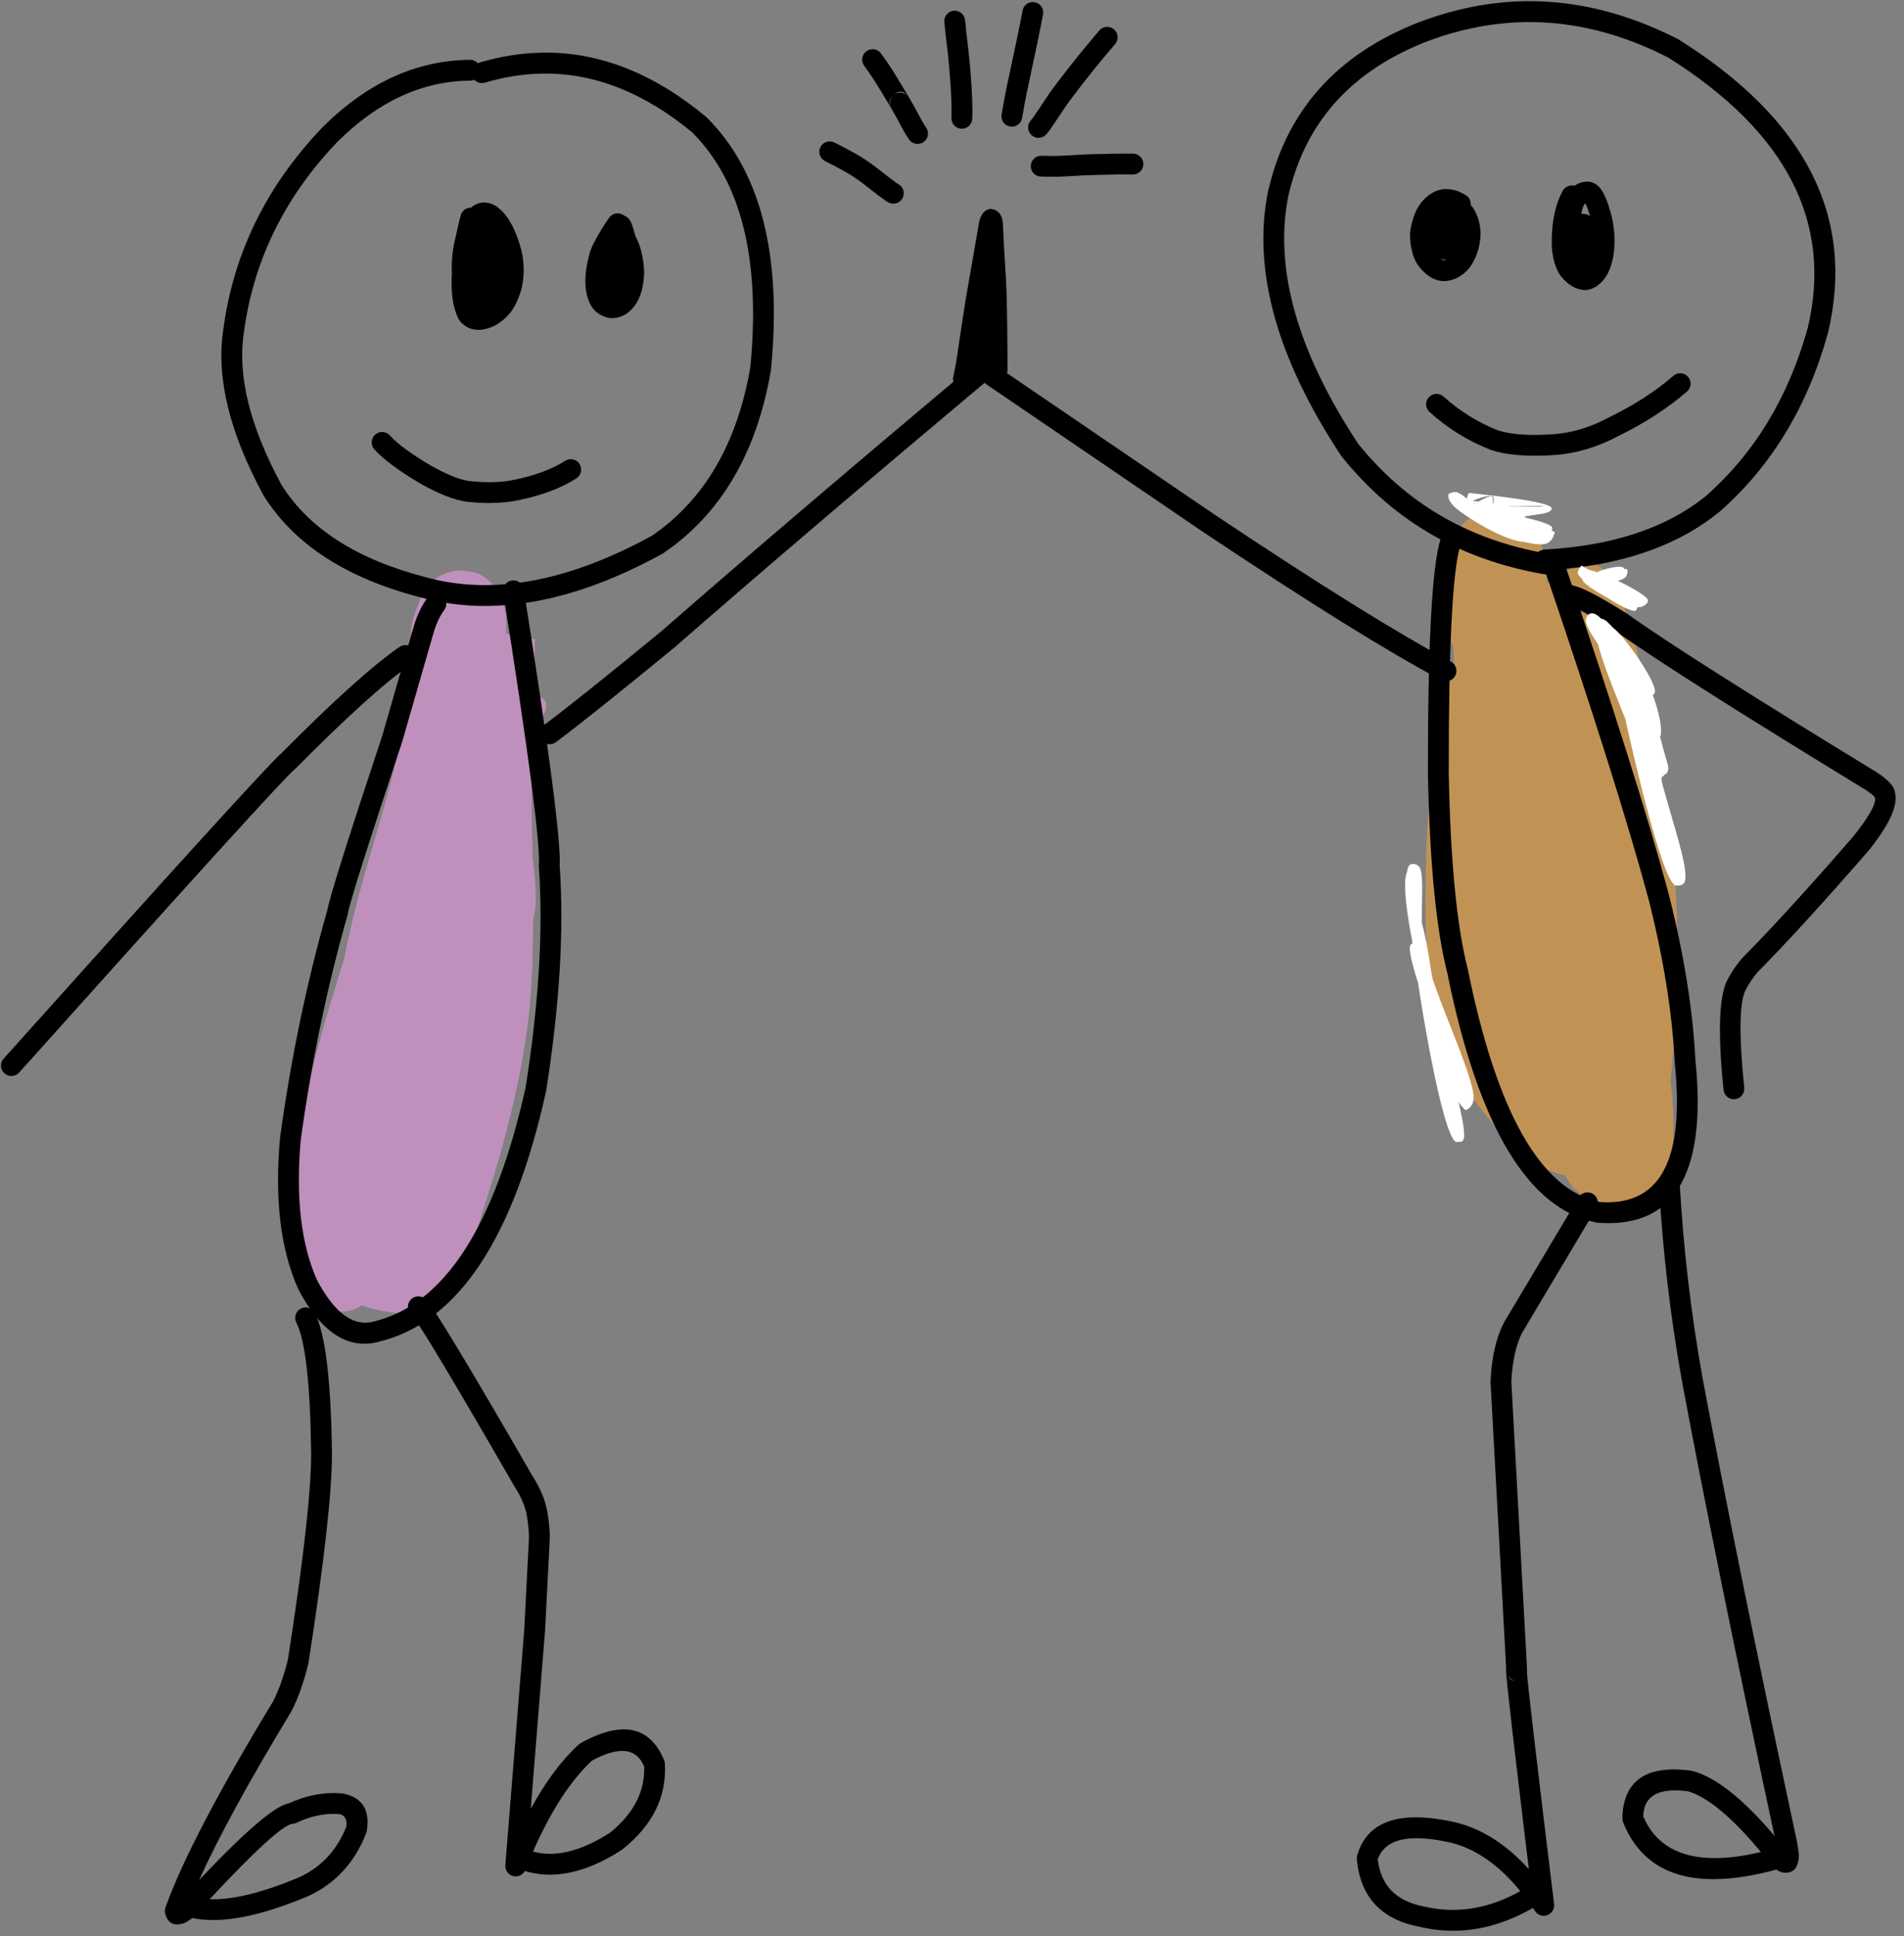<svg xmlns="http://www.w3.org/2000/svg" xmlns:xlink="http://www.w3.org/1999/xlink" width="242" zoomAndPan="magnify" viewBox="0 0 181.5 184.5" height="246" preserveAspectRatio="xMidYMid meet" version="1.2"><rect x="0" y="0" width="181.5" height="184.5" fill="#808080" stroke="none"/><defs><clipPath id="b7bb01b0c7"><path d="M 27.805 54.32 L 52.098 54.32 L 52.098 125.184 L 27.805 125.184 Z M 27.805 54.32 "/></clipPath><clipPath id="24bcb5588e"><path d="M 51.008 60.902 C 50.418 89.195 49.91 89.785 49.148 90.293 C 48.391 90.883 47.121 91.051 46.277 91.051 C 45.602 90.969 44.926 90.715 44.422 90.293 C 43.66 89.785 43.238 89.195 42.648 87.844 C 41.125 83.957 39.27 67.574 39.184 62.676 C 39.098 60.562 39.098 59.551 39.605 58.285 C 40.027 57.016 40.957 55.496 41.887 54.906 C 42.73 54.398 43.996 54.316 44.926 54.484 C 45.602 54.566 46.195 54.906 46.699 55.414 C 47.293 56.004 47.883 56.934 48.137 58.031 C 48.473 59.805 48.137 62.168 47.715 65.293 C 46.785 71.457 43.152 82.859 41.297 92.066 C 39.27 101.863 38.34 118.414 36.227 122.555 C 35.551 123.82 34.793 124.242 34.031 124.664 C 33.441 124.918 32.766 125.004 32.09 125.004 C 31.414 124.918 30.738 124.75 30.148 124.41 C 29.473 123.906 28.711 123.23 28.289 122.047 C 27.359 119.176 28.035 111.66 28.879 106.254 C 29.809 100.258 32.68 91.812 33.949 87.758 C 34.539 85.73 34.793 84.633 35.551 83.199 C 36.227 81.848 37.074 80.496 38.172 79.48 C 39.184 78.555 40.449 77.707 41.887 77.371 C 43.746 76.949 47.039 76.781 48.473 77.793 C 49.656 78.637 49.996 80.328 50.418 82.102 C 51.008 84.633 50.84 89.277 50.586 91.98 C 50.418 93.84 50.078 94.77 49.488 96.711 C 48.391 100.09 46.109 106.086 44.336 109.801 C 42.816 112.672 41.379 115.543 39.773 117.316 C 38.508 118.586 36.48 120.273 35.805 119.852 C 34.453 118.84 40.621 105.242 41.719 97.555 C 42.898 89.531 41.887 77.961 42.477 72.387 C 42.73 69.602 42.141 67.152 43.492 66.137 C 45.012 64.957 51.008 65.547 51.938 66.73 C 52.527 67.574 51.176 68.758 50.922 70.699 C 50.246 75.598 51.43 89.449 50.332 97.473 C 49.488 104.312 47.461 111.066 45.855 115.965 C 44.758 119.344 44.082 122.891 42.395 124.242 C 41.125 125.34 39.098 125.172 37.496 125.086 C 36.059 124.918 34.285 124.582 33.188 123.566 C 32.004 122.469 31.078 120.188 30.906 118.5 C 30.824 117.062 31.246 115.965 31.922 114.191 C 33.102 111.066 37.074 106.34 38.762 102.117 C 40.449 97.809 40.621 91.645 42.223 88.688 C 43.238 86.914 45.688 84.887 45.688 84.973 C 45.688 84.973 43.492 86.746 42.477 88.602 C 40.449 92.234 38.254 101.188 37.324 107.016 C 36.48 112.082 37.578 118.586 36.48 121.539 C 35.891 123.062 35.047 124.074 34.031 124.664 C 33.188 125.086 32.004 125.086 31.078 124.836 C 30.23 124.496 29.219 123.738 28.711 122.977 C 28.203 122.133 28.203 121.539 28.203 120.02 C 28.121 115.207 31.328 98.23 33.188 89.449 C 34.625 82.859 36.566 77.793 37.832 72.051 C 38.93 66.73 38.848 58.789 40.449 56.258 C 41.125 55.16 42.055 54.738 42.898 54.484 C 43.574 54.316 44.168 54.316 44.844 54.484 C 45.688 54.738 46.871 55.496 47.375 56.172 C 47.797 56.68 48.051 57.355 48.137 58.031 C 48.137 58.875 47.461 59.465 47.375 60.988 C 47.207 65.293 51.77 82.27 51.008 86.828 C 50.668 88.602 50.164 89.699 49.148 90.293 C 48.219 90.969 46.363 91.137 45.266 90.801 C 44.336 90.461 43.492 89.531 43.07 88.773 C 42.648 88.18 42.648 87.844 42.562 86.828 C 42.055 83.113 39.352 64.109 42.477 60.902 C 44.25 59.129 51.008 60.902 51.008 60.902 "/></clipPath><filter x="0%" y="0%" width="100%" filterUnits="objectBoundingBox" id="46e51c471f" height="100%"><feColorMatrix values="0 0 0 0 1 0 0 0 0 1 0 0 0 0 1 0 0 0 1 0" type="matrix" in="SourceGraphic"/></filter><clipPath id="3be9b1c854"><path d="M 0.805 0.32 L 25.098 0.32 L 25.098 71.184 L 0.805 71.184 Z M 0.805 0.32 "/></clipPath><clipPath id="82a62ef68e"><path d="M 24.008 6.902 C 23.418 35.195 22.91 35.785 22.148 36.293 C 21.391 36.883 20.121 37.051 19.277 37.051 C 18.602 36.969 17.926 36.715 17.422 36.293 C 16.66 35.785 16.238 35.195 15.648 33.844 C 14.125 29.957 12.27 13.574 12.184 8.676 C 12.098 6.562 12.098 5.551 12.605 4.285 C 13.027 3.016 13.957 1.496 14.887 0.906 C 15.73 0.398 16.996 0.316 17.926 0.484 C 18.602 0.566 19.195 0.906 19.699 1.414 C 20.293 2.004 20.883 2.934 21.137 4.031 C 21.473 5.805 21.137 8.168 20.715 11.293 C 19.785 17.457 16.152 28.859 14.297 38.066 C 12.27 47.863 11.34 64.414 9.227 68.555 C 8.551 69.82 7.793 70.242 7.031 70.664 C 6.441 70.918 5.766 71.004 5.09 71.004 C 4.414 70.918 3.738 70.75 3.148 70.41 C 2.473 69.906 1.711 69.23 1.289 68.047 C 0.359 65.176 1.035 57.66 1.879 52.254 C 2.809 46.258 5.68 37.812 6.949 33.758 C 7.539 31.73 7.793 30.633 8.551 29.199 C 9.227 27.848 10.074 26.496 11.172 25.48 C 12.184 24.555 13.449 23.707 14.887 23.371 C 16.746 22.949 20.039 22.781 21.473 23.793 C 22.656 24.637 22.996 26.328 23.418 28.102 C 24.008 30.633 23.84 35.277 23.586 37.98 C 23.418 39.84 23.078 40.77 22.488 42.711 C 21.391 46.09 19.109 52.086 17.336 55.801 C 15.816 58.672 14.379 61.543 12.773 63.316 C 11.508 64.586 9.48 66.273 8.805 65.852 C 7.453 64.84 13.621 51.242 14.719 43.555 C 15.898 35.531 14.887 23.961 15.477 18.387 C 15.73 15.602 15.141 13.152 16.492 12.137 C 18.012 10.957 24.008 11.547 24.938 12.73 C 25.527 13.574 24.176 14.758 23.922 16.699 C 23.246 21.598 24.43 35.449 23.332 43.473 C 22.488 50.312 20.461 57.066 18.855 61.965 C 17.758 65.344 17.082 68.891 15.395 70.242 C 14.125 71.34 12.098 71.172 10.496 71.086 C 9.059 70.918 7.285 70.582 6.188 69.566 C 5.004 68.469 4.078 66.188 3.906 64.5 C 3.824 63.062 4.246 61.965 4.922 60.191 C 6.102 57.066 10.074 52.34 11.762 48.117 C 13.449 43.809 13.621 37.645 15.223 34.688 C 16.238 32.914 18.688 30.887 18.688 30.973 C 18.688 30.973 16.492 32.746 15.477 34.602 C 13.449 38.234 11.254 47.188 10.324 53.016 C 9.48 58.082 10.578 64.586 9.48 67.539 C 8.891 69.062 8.047 70.074 7.031 70.664 C 6.188 71.086 5.004 71.086 4.078 70.836 C 3.23 70.496 2.219 69.738 1.711 68.977 C 1.203 68.133 1.203 67.539 1.203 66.02 C 1.121 61.207 4.328 44.23 6.188 35.449 C 7.625 28.859 9.566 23.793 10.832 18.051 C 11.93 12.73 11.848 4.789 13.449 2.258 C 14.125 1.16 15.055 0.738 15.898 0.484 C 16.574 0.316 17.168 0.316 17.844 0.484 C 18.688 0.738 19.871 1.496 20.375 2.172 C 20.797 2.68 21.051 3.355 21.137 4.031 C 21.137 4.875 20.461 5.465 20.375 6.988 C 20.207 11.293 24.77 28.27 24.008 32.828 C 23.668 34.602 23.164 35.699 22.148 36.293 C 21.219 36.969 19.363 37.137 18.266 36.801 C 17.336 36.461 16.492 35.531 16.07 34.773 C 15.648 34.18 15.648 33.844 15.562 32.828 C 15.055 29.113 12.352 10.109 15.477 6.902 C 17.25 5.129 24.008 6.902 24.008 6.902 "/></clipPath><clipPath id="fd42c22aa1"><rect x="0" width="26" y="0" height="72"/></clipPath><clipPath id="12bf95ea6d"><path d="M 135.785 48.379 L 159.957 48.379 L 159.957 114.945 L 135.785 114.945 Z M 135.785 48.379 "/></clipPath><clipPath id="f7a287054f"><path d="M 145.258 53.723 C 148.301 63.52 148.383 67.828 147.707 69.855 C 147.371 70.953 146.777 71.797 146.02 72.305 C 145.258 72.809 143.992 73.062 143.148 72.98 C 142.387 72.98 141.797 72.727 141.207 72.305 C 140.531 71.797 139.938 71.121 139.516 69.855 C 138.418 66.559 137.996 53.469 139.008 50.684 C 139.348 49.84 139.77 49.586 140.359 49.164 C 141.121 48.742 142.387 48.402 143.23 48.488 C 143.992 48.488 144.582 48.742 145.176 49.164 C 145.852 49.754 146.695 50.598 146.863 51.613 C 147.031 53.047 145.598 56.848 145.258 56.848 C 145.004 56.766 144.5 52.711 144.836 52.625 C 145.176 52.457 146.777 55.328 147.707 57.188 C 148.891 59.551 149.82 61.746 151.004 65.715 C 153.453 74.246 159.531 99.246 159.531 106.676 C 159.617 109.465 159.363 111.066 158.434 112.504 C 157.676 113.688 156.152 114.613 154.887 114.785 C 153.535 115.039 151.508 114.445 150.328 113.516 C 149.227 112.59 148.891 111.238 148.129 109.043 C 146.188 103.805 143.148 88.941 141.711 81.254 C 140.613 75.852 137.996 69.348 139.516 67.406 C 140.445 66.137 143.992 66.055 144.922 66.812 C 145.852 67.488 145.598 69.77 145.598 71.207 C 145.512 72.727 144.836 73.738 144.582 75.766 C 144.246 79.82 143.656 89.277 144.836 94.008 C 145.68 97.387 147.371 100.258 148.977 102.031 C 150.074 103.297 152.27 104.734 152.605 104.48 C 152.945 104.145 151.508 102.199 151.086 100.258 C 150.41 96.289 151.762 87.758 150.918 81.086 C 149.902 73.824 143.484 63.012 145.176 58.539 C 146.188 55.918 150.242 53.133 152.27 53.891 C 155.73 55.242 158.098 71.797 159.277 79.906 C 160.207 86.746 159.953 94.008 159.617 99.246 C 159.277 102.961 159.023 106.422 158.012 108.703 C 157.336 110.141 156.66 111.406 155.395 112.082 C 154.043 112.758 151.594 112.504 149.902 112.168 C 148.469 111.914 147.285 111.492 145.934 110.562 C 143.906 109.125 141.121 105.918 139.516 103.297 C 137.996 100.766 137.066 98.57 136.477 95.105 C 135.461 89.531 135.883 78.383 136.559 72.641 C 136.984 69.008 137.656 66.055 138.672 63.773 C 139.348 62.254 139.938 60.227 141.121 60.141 C 142.727 59.887 145.934 62.676 147.879 66.055 C 152.016 73.316 158.18 103.973 155.395 106.844 C 154.465 107.859 152.27 107.52 150.918 106.168 C 146.695 102.285 145.004 73.57 142.051 65.379 C 140.699 61.578 138.418 59.973 137.996 57.438 C 137.574 55.414 138.082 53.133 138.672 51.613 C 139.008 50.598 139.516 49.668 140.359 49.164 C 141.289 48.57 143.148 48.402 144.246 48.742 C 145.176 48.992 145.934 49.668 146.527 50.684 C 147.453 52.457 147.539 56.426 147.707 59.465 C 147.961 62.762 148.215 67.828 147.707 69.855 C 147.539 70.699 147.285 71.121 146.777 71.629 C 146.188 72.219 145.09 72.895 144.16 72.98 C 143.23 73.148 141.965 72.809 141.207 72.305 C 140.445 71.797 139.855 70.867 139.516 69.855 C 139.008 68.418 139.684 66.137 139.434 64.195 C 139.094 62 136.645 58.875 137.406 57.188 C 138.332 55.328 145.258 53.723 145.258 53.723 "/></clipPath><clipPath id="adb80f8430"><path d="M 0.785 0.379 L 24.957 0.379 L 24.957 66.945 L 0.785 66.945 Z M 0.785 0.379 "/></clipPath><clipPath id="2420b5d767"><path d="M 10.258 5.723 C 13.301 15.52 13.383 19.828 12.707 21.855 C 12.371 22.953 11.777 23.797 11.02 24.305 C 10.258 24.809 8.992 25.062 8.148 24.98 C 7.387 24.98 6.797 24.727 6.207 24.305 C 5.531 23.797 4.938 23.121 4.516 21.855 C 3.418 18.559 2.996 5.469 4.008 2.684 C 4.348 1.84 4.77 1.586 5.359 1.164 C 6.121 0.742 7.387 0.402 8.23 0.488 C 8.992 0.488 9.582 0.742 10.176 1.164 C 10.852 1.754 11.695 2.598 11.863 3.613 C 12.031 5.047 10.598 8.848 10.258 8.848 C 10.004 8.766 9.5 4.711 9.836 4.625 C 10.176 4.457 11.777 7.328 12.707 9.188 C 13.891 11.551 14.82 13.746 16.004 17.715 C 18.453 26.246 24.531 51.246 24.531 58.676 C 24.617 61.465 24.363 63.066 23.434 64.504 C 22.676 65.688 21.152 66.613 19.887 66.785 C 18.535 67.039 16.508 66.445 15.328 65.516 C 14.227 64.59 13.891 63.238 13.129 61.043 C 11.188 55.805 8.148 40.941 6.711 33.254 C 5.613 27.852 2.996 21.348 4.516 19.406 C 5.445 18.137 8.992 18.055 9.922 18.812 C 10.852 19.488 10.598 21.77 10.598 23.207 C 10.512 24.727 9.836 25.738 9.582 27.766 C 9.246 31.82 8.656 41.277 9.836 46.008 C 10.68 49.387 12.371 52.258 13.977 54.031 C 15.074 55.297 17.27 56.734 17.605 56.48 C 17.945 56.145 16.508 54.199 16.086 52.258 C 15.41 48.289 16.762 39.758 15.918 33.086 C 14.902 25.824 8.484 15.012 10.176 10.539 C 11.188 7.918 15.242 5.133 17.27 5.891 C 20.73 7.242 23.098 23.797 24.277 31.906 C 25.207 38.746 24.953 46.008 24.617 51.246 C 24.277 54.961 24.023 58.422 23.012 60.703 C 22.336 62.141 21.66 63.406 20.395 64.082 C 19.043 64.758 16.594 64.504 14.902 64.168 C 13.469 63.914 12.285 63.492 10.934 62.562 C 8.906 61.125 6.121 57.918 4.516 55.297 C 2.996 52.766 2.066 50.57 1.477 47.105 C 0.461 41.531 0.883 30.383 1.559 24.641 C 1.984 21.008 2.656 18.055 3.672 15.773 C 4.348 14.254 4.938 12.227 6.121 12.141 C 7.727 11.887 10.934 14.676 12.879 18.055 C 17.016 25.316 23.18 55.973 20.395 58.844 C 19.465 59.859 17.27 59.52 15.918 58.168 C 11.695 54.285 10.004 25.57 7.051 17.379 C 5.699 13.578 3.418 11.973 2.996 9.438 C 2.574 7.414 3.082 5.133 3.672 3.613 C 4.008 2.598 4.516 1.668 5.359 1.164 C 6.289 0.57 8.148 0.402 9.246 0.742 C 10.176 0.992 10.934 1.668 11.527 2.684 C 12.453 4.457 12.539 8.426 12.707 11.465 C 12.961 14.762 13.215 19.828 12.707 21.855 C 12.539 22.699 12.285 23.121 11.777 23.629 C 11.188 24.219 10.09 24.895 9.16 24.98 C 8.23 25.148 6.965 24.809 6.207 24.305 C 5.445 23.797 4.855 22.867 4.516 21.855 C 4.008 20.418 4.684 18.137 4.434 16.195 C 4.094 14 1.645 10.875 2.406 9.188 C 3.332 7.328 10.258 5.723 10.258 5.723 "/></clipPath><clipPath id="6d594afbac"><rect x="0" width="25" y="0" height="67"/></clipPath><clipPath id="9b8a7a0f07"><path d="M 15 124 L 36 124 L 36 183.996 L 15 183.996 Z M 15 124 "/></clipPath><clipPath id="6c6c908e7a"><path d="M 129 113 L 153 113 L 153 183.996 L 129 183.996 Z M 129 113 "/></clipPath><clipPath id="c518b5e82a"><path d="M 120 0.004 L 175 0.004 L 175 55 L 120 55 Z M 120 0.004 "/></clipPath><clipPath id="964b9621d5"><path d="M 95 0.004 L 100 0.004 L 100 13 L 95 13 Z M 95 0.004 "/></clipPath><clipPath id="dac14c402f"><path d="M 151.148 58.434 L 160.715 58.434 L 160.715 84.402 L 151.148 84.402 Z M 151.148 58.434 "/></clipPath><clipPath id="7319322b43"><path d="M 155.227 63.941 C 152.016 59.129 152.523 58.961 152.777 59.043 C 153.621 59.383 155.984 65.547 155.648 66.559 C 155.562 66.898 155.141 67.152 154.973 67.066 C 154.379 66.812 154.379 63.098 153.703 61.746 C 153.113 60.734 151.34 59.465 151.426 59.383 C 151.508 59.215 153.535 60.395 154.465 61.324 C 155.648 62.422 157.844 65.211 157.758 65.969 C 157.676 66.223 157.336 66.477 157 66.477 C 156.07 66.309 151.93 60.48 152.184 59.805 C 152.27 59.551 152.777 59.465 153.113 59.637 C 154.551 60.48 157.758 72.219 159.023 76.695 C 159.871 79.652 161.051 83.281 160.547 84.129 C 160.375 84.379 159.953 84.465 159.617 84.297 C 158.098 83.367 154.297 66.055 153.875 63.266 C 153.789 62.508 153.703 62.086 153.875 61.914 C 154.043 61.746 154.465 61.832 154.633 62 C 155.141 62.59 154.719 65.125 155.309 66.73 C 155.902 68.586 158.348 71.035 158.688 72.387 C 158.773 73.062 158.688 73.992 158.52 73.992 C 158.18 74.078 154.551 64.195 155.055 63.352 C 155.141 63.098 155.562 63.012 155.73 63.184 C 156.238 63.52 155.73 66.391 156.07 68.164 C 156.492 70.277 158.773 74.246 158.434 75.09 C 158.348 75.344 158.012 75.512 157.758 75.344 C 156.914 74.922 154.465 65.039 155.055 64.195 C 155.227 63.941 155.562 63.941 155.816 64.109 C 156.492 64.535 157.59 70.867 157.59 70.867 C 157.59 70.867 154.633 62.844 155.055 62.086 C 155.227 61.832 155.73 61.914 155.73 61.914 C 155.73 61.914 155.141 61.832 155.055 62 C 154.887 62.508 157.168 65.125 157.676 66.559 C 158.098 67.828 158.52 69.434 158.266 70.191 C 158.18 70.613 157.758 71.121 157.422 71.035 C 156.746 70.867 154.887 66.055 155.055 64.957 C 155.141 64.449 155.562 63.941 155.73 64.027 C 156.324 64.109 157.168 68.164 157.676 69.938 C 158.012 71.375 158.52 72.98 158.434 73.992 C 158.348 74.582 158.012 75.344 157.758 75.344 C 157.168 75.344 155.816 70.445 155.395 68.25 C 155.055 66.477 154.633 63.605 155.055 63.098 C 155.141 62.93 155.477 62.93 155.73 63.098 C 156.574 63.605 158.098 69.602 158.602 71.543 C 158.855 72.473 159.195 73.234 158.941 73.57 C 158.855 73.824 158.52 73.906 158.18 73.824 C 157.336 73.484 155.562 69.516 154.801 67.574 C 154.211 65.969 153.789 64.027 153.789 62.93 C 153.789 62.422 153.703 61.914 153.957 61.832 C 154.125 61.746 154.379 61.746 154.633 62 C 155.984 63.352 158.773 76.273 159.699 79.82 C 160.125 81.426 160.715 82.438 160.547 83.199 C 160.461 83.789 159.953 84.465 159.699 84.379 C 159.109 84.297 158.941 79.82 158.098 76.863 C 156.828 72.473 152.27 62.844 152.184 60.48 C 152.184 59.887 152.27 59.383 152.523 59.297 C 152.859 59.129 153.453 59.551 153.957 59.973 C 155.055 60.902 157.926 65.039 157.758 65.969 C 157.676 66.223 157.336 66.477 157 66.477 C 155.902 66.309 151.086 60.227 151.172 59.129 C 151.172 58.707 151.508 58.367 151.848 58.453 C 152.438 58.453 153.789 60.227 154.465 61.41 C 155.141 62.59 155.816 64.703 155.73 65.715 C 155.648 66.309 155.227 67.066 154.973 67.066 C 154.211 66.984 151.676 60.227 152.016 59.383 C 152.102 59.043 152.438 58.961 152.691 58.961 C 153.281 59.043 154.297 60.48 154.887 61.324 C 155.395 62.086 156.238 63.266 156.07 63.688 C 155.984 63.859 155.227 63.941 155.227 63.941 "/></clipPath><clipPath id="965d4a44f6"><path d="M 0.148 0.434 L 9.715 0.434 L 9.715 26.402 L 0.148 26.402 Z M 0.148 0.434 "/></clipPath><clipPath id="d0e7e39a39"><path d="M 4.227 5.941 C 1.016 1.129 1.523 0.961 1.777 1.043 C 2.621 1.383 4.984 7.547 4.648 8.559 C 4.562 8.898 4.141 9.152 3.973 9.066 C 3.379 8.812 3.379 5.098 2.703 3.746 C 2.113 2.734 0.34 1.465 0.426 1.383 C 0.508 1.215 2.535 2.395 3.465 3.324 C 4.648 4.422 6.844 7.211 6.758 7.969 C 6.676 8.223 6.336 8.477 6 8.477 C 5.07 8.309 0.93 2.48 1.184 1.805 C 1.27 1.551 1.777 1.465 2.113 1.637 C 3.551 2.48 6.758 14.219 8.023 18.695 C 8.871 21.652 10.051 25.281 9.547 26.129 C 9.375 26.379 8.953 26.465 8.617 26.297 C 7.098 25.367 3.297 8.055 2.875 5.266 C 2.789 4.508 2.703 4.086 2.875 3.914 C 3.043 3.746 3.465 3.832 3.633 4 C 4.141 4.59 3.719 7.125 4.309 8.73 C 4.902 10.586 7.348 13.035 7.688 14.387 C 7.773 15.062 7.688 15.992 7.52 15.992 C 7.18 16.078 3.551 6.195 4.055 5.352 C 4.141 5.098 4.562 5.012 4.73 5.184 C 5.238 5.52 4.73 8.391 5.07 10.164 C 5.492 12.277 7.773 16.246 7.434 17.09 C 7.348 17.344 7.012 17.512 6.758 17.344 C 5.914 16.922 3.465 7.039 4.055 6.195 C 4.227 5.941 4.562 5.941 4.816 6.109 C 5.492 6.535 6.59 12.867 6.59 12.867 C 6.59 12.867 3.633 4.844 4.055 4.086 C 4.227 3.832 4.73 3.914 4.73 3.914 C 4.73 3.914 4.141 3.832 4.055 4 C 3.887 4.508 6.168 7.125 6.676 8.559 C 7.098 9.828 7.52 11.434 7.266 12.191 C 7.18 12.613 6.758 13.121 6.422 13.035 C 5.746 12.867 3.887 8.055 4.055 6.957 C 4.141 6.449 4.562 5.941 4.73 6.027 C 5.324 6.109 6.168 10.164 6.676 11.938 C 7.012 13.375 7.52 14.98 7.434 15.992 C 7.348 16.582 7.012 17.344 6.758 17.344 C 6.168 17.344 4.816 12.445 4.395 10.25 C 4.055 8.477 3.633 5.605 4.055 5.098 C 4.141 4.93 4.477 4.93 4.73 5.098 C 5.574 5.605 7.098 11.602 7.602 13.543 C 7.855 14.473 8.195 15.234 7.941 15.57 C 7.855 15.824 7.52 15.906 7.18 15.824 C 6.336 15.484 4.562 11.516 3.801 9.574 C 3.211 7.969 2.789 6.027 2.789 4.93 C 2.789 4.422 2.703 3.914 2.957 3.832 C 3.125 3.746 3.379 3.746 3.633 4 C 4.984 5.352 7.773 18.273 8.699 21.82 C 9.125 23.426 9.715 24.438 9.547 25.199 C 9.461 25.789 8.953 26.465 8.699 26.379 C 8.109 26.297 7.941 21.82 7.098 18.863 C 5.828 14.473 1.27 4.844 1.184 2.48 C 1.184 1.887 1.27 1.383 1.523 1.297 C 1.859 1.129 2.453 1.551 2.957 1.973 C 4.055 2.902 6.926 7.039 6.758 7.969 C 6.676 8.223 6.336 8.477 6 8.477 C 4.902 8.309 0.086 2.227 0.172 1.129 C 0.172 0.707 0.508 0.367 0.848 0.453 C 1.438 0.453 2.789 2.227 3.465 3.41 C 4.141 4.59 4.816 6.703 4.73 7.715 C 4.648 8.309 4.227 9.066 3.973 9.066 C 3.211 8.984 0.676 2.227 1.016 1.383 C 1.102 1.043 1.438 0.961 1.691 0.961 C 2.281 1.043 3.297 2.48 3.887 3.324 C 4.395 4.086 5.238 5.266 5.07 5.688 C 4.984 5.859 4.227 5.941 4.227 5.941 "/></clipPath><clipPath id="dd7fa50a6b"><rect x="0" width="10" y="0" height="27"/></clipPath><clipPath id="1bf714f7d3"><path d="M 150.359 53.887 L 157.102 53.887 L 157.102 58.25 L 150.359 58.25 Z M 150.359 53.887 "/></clipPath><clipPath id="55853c1475"><path d="M 150.75 53.891 C 156.828 57.27 156.324 57.523 155.902 57.523 C 154.887 57.523 150.918 54.988 150.918 54.988 C 150.918 54.906 155.73 56.512 156.07 57.27 C 156.238 57.609 156.07 58.031 155.902 58.199 C 155.309 58.367 152.27 56.512 151.762 55.75 C 151.594 55.414 151.508 55.16 151.676 54.906 C 152.016 54.398 154.297 53.809 154.719 54.062 C 154.973 54.23 154.973 54.988 154.887 54.988 C 154.801 55.074 154.211 54.652 154.297 54.484 C 154.297 54.398 154.973 54.145 155.055 54.23 C 155.227 54.316 155.141 54.738 154.973 54.988 C 154.551 55.414 152.438 55.836 152.184 55.582 C 152.016 55.496 152.102 54.988 152.27 54.906 C 152.691 54.738 155.141 56.258 155.562 56.934 C 155.902 57.355 155.648 58.113 155.73 58.113 C 155.816 58.199 156.152 57.355 156.152 57.355 C 156.152 57.355 156.07 58.031 155.902 58.199 C 155.562 58.285 154.633 57.691 153.957 57.355 C 153.027 56.848 151.086 55.836 150.832 55.242 C 150.75 54.906 150.832 54.398 151.086 54.316 C 151.676 53.977 157 56.512 157.082 57.188 C 157.168 57.438 156.746 57.777 156.324 57.863 C 155.309 57.945 150.664 55.496 150.41 54.652 C 150.328 54.398 150.75 53.891 150.75 53.891 "/></clipPath><clipPath id="f5f75395ec"><path d="M 0.359 0.887 L 7.102 0.887 L 7.102 5.25 L 0.359 5.25 Z M 0.359 0.887 "/></clipPath><clipPath id="cece47a46e"><path d="M 0.75 0.891 C 6.828 4.27 6.324 4.523 5.902 4.523 C 4.887 4.523 0.918 1.988 0.918 1.988 C 0.918 1.906 5.73 3.512 6.07 4.27 C 6.238 4.609 6.07 5.031 5.902 5.199 C 5.309 5.367 2.27 3.512 1.762 2.75 C 1.594 2.414 1.508 2.16 1.676 1.906 C 2.016 1.398 4.297 0.809 4.719 1.062 C 4.973 1.23 4.973 1.988 4.887 1.988 C 4.801 2.074 4.211 1.652 4.297 1.484 C 4.297 1.398 4.973 1.145 5.055 1.23 C 5.227 1.316 5.141 1.738 4.973 1.988 C 4.551 2.414 2.438 2.836 2.184 2.582 C 2.016 2.496 2.102 1.988 2.27 1.906 C 2.691 1.738 5.141 3.258 5.562 3.934 C 5.902 4.355 5.648 5.113 5.73 5.113 C 5.816 5.199 6.152 4.355 6.152 4.355 C 6.152 4.355 6.07 5.031 5.902 5.199 C 5.562 5.285 4.633 4.691 3.957 4.355 C 3.027 3.848 1.086 2.836 0.832 2.242 C 0.75 1.906 0.832 1.398 1.086 1.316 C 1.676 0.977 7 3.512 7.082 4.188 C 7.168 4.438 6.746 4.777 6.324 4.863 C 5.309 4.945 0.664 2.496 0.41 1.652 C 0.328 1.398 0.75 0.891 0.75 0.891 "/></clipPath><clipPath id="ceacd300a1"><rect x="0" width="8" y="0" height="6"/></clipPath><clipPath id="8bff479edc"><path d="M 137.988 46.875 L 148.23 46.875 L 148.23 51.883 L 137.988 51.883 Z M 137.988 46.875 "/></clipPath><clipPath id="fc08a8b48f"><path d="M 140.023 46.969 C 148.047 47.812 148.047 48.316 147.879 48.57 C 147.625 48.992 146.527 48.992 145.68 49.164 C 144.668 49.246 143.062 49.418 142.219 49.164 C 141.543 48.91 140.613 48.234 140.613 48.148 C 140.699 47.98 147.371 50.008 147.285 50.344 C 147.285 50.516 143.824 50.684 142.809 50.262 C 142.219 50.008 141.543 49.246 141.711 49.078 C 141.883 48.742 148.215 50.344 148.215 50.766 C 148.215 51.105 146.188 51.781 145.004 51.613 C 143.148 51.359 139.684 49.246 138.672 48.316 C 138.25 47.895 137.996 47.473 138.082 47.219 C 138.082 47.051 138.758 46.883 138.758 46.883 C 138.758 46.883 137.996 47.137 137.996 47.219 C 138.082 47.645 145.176 48.066 145.344 48.742 C 145.512 48.992 145.09 49.418 144.754 49.5 C 143.906 49.84 139.938 49.246 139.855 48.742 C 139.77 48.402 141.883 47.137 142.219 47.305 C 142.387 47.391 142.305 48.066 142.305 48.066 C 142.387 48.066 142.473 47.391 142.305 47.305 C 141.965 47.051 139.938 47.812 139.938 47.98 C 139.938 48.316 145.004 48.234 145.344 48.824 C 145.512 48.992 145.43 49.332 145.176 49.5 C 144.5 49.84 138.082 47.727 137.996 47.219 C 137.996 47.051 138.418 46.883 138.758 46.883 C 139.684 46.969 142.133 49.922 143.906 50.516 C 145.258 51.02 147.879 50.262 148.129 50.766 C 148.215 51.02 147.879 51.613 147.453 51.781 C 146.695 52.117 144.246 51.441 143.148 50.938 C 142.133 50.43 140.699 49.078 140.781 48.824 C 141.035 48.316 147.707 49.586 147.961 50.262 C 148.047 50.516 147.539 51.02 147.117 51.105 C 146.02 51.359 140.445 48.91 140.531 48.488 C 140.613 47.98 147.117 48.402 147.117 48.234 C 147.117 48.148 140.445 48.402 139.938 47.812 C 139.684 47.559 140.023 46.969 140.023 46.969 "/></clipPath><clipPath id="09d577aa6e"><path d="M 0.988 0.875 L 11.23 0.875 L 11.23 5.883 L 0.988 5.883 Z M 0.988 0.875 "/></clipPath><clipPath id="e6459acfca"><path d="M 3.023 0.969 C 11.047 1.812 11.047 2.316 10.879 2.57 C 10.625 2.992 9.527 2.992 8.68 3.164 C 7.668 3.246 6.062 3.418 5.219 3.164 C 4.543 2.91 3.613 2.234 3.613 2.148 C 3.699 1.98 10.371 4.008 10.285 4.344 C 10.285 4.516 6.824 4.684 5.809 4.262 C 5.219 4.008 4.543 3.246 4.711 3.078 C 4.883 2.742 11.215 4.344 11.215 4.766 C 11.215 5.105 9.188 5.781 8.004 5.613 C 6.148 5.359 2.684 3.246 1.672 2.316 C 1.25 1.895 0.996 1.473 1.082 1.219 C 1.082 1.051 1.758 0.883 1.758 0.883 C 1.758 0.883 0.996 1.137 0.996 1.219 C 1.082 1.645 8.176 2.066 8.344 2.742 C 8.512 2.992 8.09 3.418 7.754 3.5 C 6.906 3.84 2.938 3.246 2.855 2.742 C 2.77 2.402 4.883 1.137 5.219 1.305 C 5.387 1.391 5.305 2.066 5.305 2.066 C 5.387 2.066 5.473 1.391 5.305 1.305 C 4.965 1.051 2.938 1.812 2.938 1.98 C 2.938 2.316 8.004 2.234 8.344 2.824 C 8.512 2.992 8.43 3.332 8.176 3.5 C 7.5 3.84 1.082 1.727 0.996 1.219 C 0.996 1.051 1.418 0.883 1.758 0.883 C 2.684 0.969 5.133 3.922 6.906 4.516 C 8.258 5.02 10.879 4.262 11.129 4.766 C 11.215 5.02 10.879 5.613 10.453 5.781 C 9.695 6.117 7.246 5.441 6.148 4.938 C 5.133 4.43 3.699 3.078 3.781 2.824 C 4.035 2.316 10.707 3.586 10.961 4.262 C 11.047 4.516 10.539 5.02 10.117 5.105 C 9.02 5.359 3.445 2.91 3.531 2.488 C 3.613 1.98 10.117 2.402 10.117 2.234 C 10.117 2.148 3.445 2.402 2.938 1.812 C 2.684 1.559 3.023 0.969 3.023 0.969 "/></clipPath><clipPath id="3902c74bed"><rect x="0" width="12" y="0" height="6"/></clipPath><clipPath id="67f3a5f27a"><path d="M 134.785 86.875 L 136.852 86.875 L 136.852 95.766 L 134.785 95.766 Z M 134.785 86.875 "/></clipPath><clipPath id="6fb9a2786d"><path d="M 135.969 95.613 C 134.449 86.828 134.785 86.746 135.039 86.914 C 135.715 87.336 136.391 92.32 136.645 93.926 C 136.73 94.684 136.984 95.527 136.73 95.699 C 136.559 95.867 135.969 95.613 135.969 95.613 "/></clipPath><clipPath id="3f522986ae"><path d="M 0.785 0.875 L 2.852 0.875 L 2.852 9.766 L 0.785 9.766 Z M 0.785 0.875 "/></clipPath><clipPath id="a01e1c6d3e"><path d="M 1.969 9.613 C 0.449 0.828 0.785 0.746 1.039 0.914 C 1.715 1.336 2.391 6.32 2.645 7.926 C 2.73 8.684 2.984 9.527 2.73 9.699 C 2.559 9.867 1.969 9.613 1.969 9.613 "/></clipPath><clipPath id="71772cc9a6"><rect x="0" width="3" y="0" height="10"/></clipPath><clipPath id="9c7adc5ca0"><path d="M 133.938 82.281 L 140.48 82.281 L 140.48 108.871 L 133.938 108.871 Z M 133.938 82.281 "/></clipPath><clipPath id="b6c15dd7ac"><path d="M 135.293 89.785 C 140.277 105.664 139.855 105.746 139.516 105.578 C 138.164 104.734 135.211 92.996 134.449 88.773 C 134.027 86.406 133.688 83.703 134.195 82.945 C 134.363 82.605 134.957 82.355 135.211 82.523 C 135.969 83.027 135.211 87.844 135.715 90.969 C 136.309 95.105 138.586 102.117 139.094 105.242 C 139.434 106.762 139.77 108.367 139.434 108.703 C 139.348 108.871 138.672 108.789 138.672 108.703 C 138.672 108.703 139.434 108.535 139.434 108.535 C 139.434 108.535 139.008 108.957 138.758 108.789 C 137.488 108.027 135.379 95.699 134.785 90.801 C 134.281 87.504 133.688 83.113 134.363 82.438 C 134.535 82.27 134.957 82.27 135.211 82.523 C 135.883 83.281 135.211 87.59 135.801 90.629 C 136.645 94.77 140.867 103.129 140.445 104.902 C 140.359 105.41 139.855 105.832 139.684 105.746 C 139.348 105.664 139.18 104.648 138.84 103.551 C 137.91 101.02 133.859 91.137 134.449 90.039 C 134.617 89.785 135.293 89.785 135.293 89.785 "/></clipPath><clipPath id="22f95cee92"><path d="M 0.938 0.281 L 7.48 0.281 L 7.48 26.871 L 0.938 26.871 Z M 0.938 0.281 "/></clipPath><clipPath id="69767d074c"><path d="M 2.293 7.785 C 7.277 23.664 6.855 23.746 6.516 23.578 C 5.164 22.734 2.211 10.996 1.449 6.773 C 1.027 4.406 0.688 1.703 1.195 0.945 C 1.363 0.605 1.957 0.355 2.211 0.523 C 2.969 1.027 2.211 5.844 2.715 8.969 C 3.309 13.105 5.586 20.117 6.094 23.242 C 6.434 24.762 6.77 26.367 6.434 26.703 C 6.348 26.871 5.672 26.789 5.672 26.703 C 5.672 26.703 6.434 26.535 6.434 26.535 C 6.434 26.535 6.008 26.957 5.758 26.789 C 4.488 26.027 2.379 13.699 1.785 8.801 C 1.281 5.504 0.688 1.113 1.363 0.438 C 1.535 0.27 1.957 0.27 2.211 0.523 C 2.883 1.281 2.211 5.59 2.801 8.629 C 3.645 12.77 7.867 21.129 7.445 22.902 C 7.359 23.41 6.855 23.832 6.684 23.746 C 6.348 23.664 6.18 22.648 5.84 21.551 C 4.91 19.02 0.859 9.137 1.449 8.039 C 1.617 7.785 2.293 7.785 2.293 7.785 "/></clipPath><clipPath id="102c8f22ae"><rect x="0" width="8" y="0" height="27"/></clipPath></defs><g id="cdc2f24f37"><g clip-rule="nonzero" clip-path="url(#b7bb01b0c7)"><g clip-rule="nonzero" clip-path="url(#24bcb5588e)"><g mask="url(#bee424575b)" transform="matrix(1,0,0,1,27,54)"><g clip-path="url(#fd42c22aa1)"><g clip-rule="nonzero" clip-path="url(#3be9b1c854)"><g clip-rule="nonzero" clip-path="url(#82a62ef68e)"><rect x="0" width="26" height="72" y="0" style="fill:#ffa0f9;fill-opacity:1;stroke:none;"/></g></g></g><mask id="bee424575b"><g filter="url(#46e51c471f)"><rect x="0" width="181.5" y="0" height="184.5" style="fill:#000000;fill-opacity:0.5;stroke:none;"/></g></mask></g></g></g><g clip-rule="nonzero" clip-path="url(#12bf95ea6d)"><g clip-rule="nonzero" clip-path="url(#f7a287054f)"><g mask="url(#5d4996d73c)" transform="matrix(1,0,0,1,135,48)"><g clip-path="url(#6d594afbac)"><g clip-rule="nonzero" clip-path="url(#adb80f8430)"><g clip-rule="nonzero" clip-path="url(#2420b5d767)"><rect x="0" width="25" height="67" y="0" style="fill:#ffa629;fill-opacity:1;stroke:none;"/></g></g></g><mask id="5d4996d73c"><g filter="url(#46e51c471f)"><rect x="0" width="181.5" y="0" height="184.5" style="fill:#000000;fill-opacity:0.5;stroke:none;"/></g></mask></g></g></g><path style=" stroke:none;fill-rule:nonzero;fill:#000000;fill-opacity:1;" d="M 51.836 7.012 C 56.719 6.973 61.445 8.848 66.016 12.641 L 66.008 12.641 C 70.688 17.324 72.523 24.797 71.52 35.051 L 71.516 35.051 C 70.246 42.332 67.105 47.676 62.098 51.082 L 62.09 51.082 C 56.457 54.156 51.234 55.715 46.418 55.754 C 44.391 55.77 42.438 55.516 40.555 54.996 L 40.539 54.988 C 34.035 53.305 29.469 50.379 26.844 46.223 C 23.852 40.688 22.645 35.891 23.227 31.836 L 23.23 31.82 C 24.117 24.93 27.082 18.84 32.125 13.555 C 36.004 9.68 40.234 7.723 44.82 7.684 C 44.957 7.684 45.086 7.652 45.203 7.605 L 45.215 7.605 C 45.402 7.805 45.668 7.922 45.949 7.918 C 46.039 7.918 46.133 7.906 46.223 7.879 C 48.117 7.312 49.988 7.023 51.836 7.012 Z M 51.859 5.016 C 49.82 5.031 47.754 5.352 45.656 5.977 C 45.617 5.988 45.578 6 45.539 6.02 C 45.359 5.82 45.094 5.695 44.805 5.699 C 39.68 5.746 34.984 7.895 30.723 12.148 L 30.707 12.168 C 25.355 17.77 22.207 24.238 21.262 31.566 C 20.621 36.055 21.898 41.254 25.098 47.164 L 25.129 47.219 C 28.027 51.855 32.996 55.086 40.039 56.91 C 42.102 57.48 44.234 57.758 46.438 57.742 C 51.605 57.699 57.172 56.043 63.133 52.773 L 63.215 52.723 C 68.703 48.992 72.125 43.191 73.484 35.316 L 73.492 35.246 C 74.566 24.32 72.516 16.297 67.348 11.172 L 67.281 11.113 C 62.332 7.004 57.191 4.973 51.859 5.016 Z M 51.859 5.016 "/><path style=" stroke:none;fill-rule:nonzero;fill:#000000;fill-opacity:1;" d="M 48.938 55.305 C 48.887 55.305 48.836 55.309 48.789 55.316 C 48.246 55.402 47.879 55.91 47.965 56.449 C 50.383 71.727 51.52 80.41 51.371 82.496 L 51.371 82.637 C 51.789 88.617 51.367 95.621 50.102 103.648 L 50.098 103.648 C 47.156 116.844 42.359 124.266 35.695 125.91 L 35.668 125.918 C 35.387 125.996 35.113 126.039 34.84 126.039 C 33.211 126.051 31.684 124.715 30.25 122.031 L 30.246 122.031 C 28.695 118.586 28.172 114.098 28.676 108.566 C 29.703 101.141 31.184 94.023 33.125 87.219 L 33.152 87.086 C 33.289 86.152 35.02 80.68 38.34 70.672 L 38.352 70.633 L 41.266 60.52 L 41.27 60.508 C 41.535 59.539 41.891 58.75 42.344 58.137 C 42.672 57.695 42.578 57.074 42.141 56.75 C 41.957 56.617 41.75 56.551 41.539 56.555 C 41.238 56.555 40.945 56.695 40.75 56.957 C 40.148 57.766 39.684 58.777 39.355 59.984 L 36.445 70.086 C 33.094 80.18 31.34 85.754 31.191 86.805 L 31.18 86.805 C 29.23 93.66 27.742 100.824 26.711 108.297 L 26.703 108.34 C 26.16 114.238 26.738 119.074 28.438 122.848 L 28.465 122.902 C 30.289 126.348 32.391 128.059 34.77 128.039 C 35.227 128.035 35.695 127.969 36.176 127.836 L 36.172 127.836 C 43.641 125.992 48.934 118.055 52.047 104.016 L 52.059 103.957 C 53.34 95.844 53.773 88.734 53.363 82.637 L 53.352 82.637 C 53.512 80.398 52.367 71.566 49.922 56.141 C 49.844 55.648 49.418 55.301 48.938 55.305 Z M 48.938 55.305 "/><g clip-rule="nonzero" clip-path="url(#9b8a7a0f07)"><path style=" stroke:none;fill-rule:nonzero;fill:#000000;fill-opacity:1;" d="M 31.758 172.84 C 31.969 172.84 32.18 172.848 32.387 172.863 L 32.375 172.863 C 32.902 172.996 33.113 173.406 33.012 174.102 L 33 174.102 C 32.086 176.355 30.574 177.957 28.469 178.906 C 25.191 180.27 22.508 180.961 20.414 180.977 C 20.27 180.98 20.133 180.977 19.996 180.973 L 19.984 180.973 C 24.293 176.348 26.918 173.953 27.859 173.785 L 27.848 173.785 C 27.996 173.785 28.141 173.75 28.27 173.688 C 29.422 173.133 30.586 172.852 31.758 172.84 Z M 29.121 124.586 C 28.973 124.59 28.82 124.625 28.676 124.695 C 28.191 124.949 27.996 125.547 28.25 126.035 C 29.109 127.711 29.582 131.895 29.66 138.578 C 29.652 142.203 28.914 148.723 27.445 158.141 L 27.441 158.141 C 27.062 159.699 26.59 161.031 26.023 162.141 L 26.02 162.141 C 20.781 170.777 17.367 177.316 15.773 181.754 C 15.707 181.941 15.695 182.148 15.746 182.34 C 15.93 183.035 16.312 183.383 16.891 183.379 C 17.035 183.375 17.188 183.355 17.355 183.312 C 17.449 183.285 17.539 183.254 17.633 183.211 C 17.844 183.117 18.074 182.969 18.316 182.762 L 18.328 182.762 C 18.965 182.898 19.652 182.961 20.398 182.957 C 22.789 182.938 25.742 182.195 29.258 180.727 L 29.285 180.719 C 31.93 179.527 33.805 177.512 34.906 174.672 L 34.961 174.477 C 35.293 172.473 34.547 171.281 32.719 170.906 L 32.598 170.887 C 32.309 170.863 32.023 170.855 31.734 170.855 C 30.324 170.867 28.938 171.191 27.57 171.824 L 27.559 171.824 C 27.555 171.824 27.551 171.824 27.547 171.828 C 26.246 172.039 23.391 174.477 18.984 179.141 C 20.824 175.059 23.746 169.715 27.754 163.109 L 27.758 163.105 L 27.758 163.102 L 27.789 163.043 C 28.438 161.777 28.969 160.27 29.391 158.527 L 29.406 158.445 C 30.891 148.918 31.637 142.293 31.645 138.57 L 31.645 138.555 C 31.562 131.559 31.02 127.082 30.016 125.125 C 29.836 124.781 29.484 124.586 29.121 124.586 Z M 29.121 124.586 "/></g><path style=" stroke:none;fill-rule:nonzero;fill:#000000;fill-opacity:1;" d="M 59.289 166.84 C 60.164 166.832 60.812 167.211 61.234 167.977 L 61.234 167.98 C 61.301 168.098 61.359 168.223 61.418 168.355 L 61.406 168.355 C 61.48 170.746 60.379 172.852 58.098 174.672 L 58.086 174.672 C 56.047 175.973 54.176 176.629 52.473 176.645 C 51.902 176.648 51.352 176.578 50.816 176.441 L 50.805 176.441 C 52.512 172.559 54.383 169.668 56.422 167.777 L 56.406 167.777 C 57.547 167.16 58.508 166.848 59.289 166.84 Z M 39.871 123.523 C 39.594 123.527 39.32 123.645 39.125 123.871 C 38.77 124.285 38.816 124.91 39.23 125.27 L 39.227 125.27 C 39.898 126.008 43.188 131.492 49.09 141.723 L 49.121 141.77 C 49.691 142.648 50.062 143.535 50.227 144.438 C 50.367 145.324 50.434 146.043 50.422 146.59 L 49.973 155.305 L 48.172 177.723 C 48.133 178.211 48.457 178.656 48.934 178.77 C 49.012 178.785 49.09 178.793 49.168 178.793 C 49.523 178.793 49.852 178.598 50.027 178.285 L 50.039 178.285 C 50.832 178.523 51.652 178.641 52.496 178.633 C 54.598 178.617 56.852 177.832 59.254 176.281 L 59.336 176.223 C 62.215 173.926 63.562 171.203 63.379 168.047 C 63.371 167.941 63.348 167.836 63.309 167.734 C 63.207 167.48 63.094 167.242 62.973 167.02 C 62.145 165.52 60.961 164.773 59.422 164.785 C 58.273 164.797 56.922 165.227 55.375 166.082 L 55.188 166.215 C 53.543 167.711 52.012 169.758 50.594 172.359 L 51.953 155.445 L 51.957 155.418 L 52.406 146.664 L 52.406 146.633 C 52.422 145.961 52.348 145.117 52.184 144.102 L 52.18 144.078 C 51.969 142.934 51.512 141.816 50.812 140.73 L 50.809 140.73 C 44.766 130.254 41.371 124.633 40.637 123.871 C 40.598 123.832 40.562 123.797 40.527 123.766 C 40.336 123.602 40.102 123.523 39.871 123.523 Z M 39.871 123.523 "/><path style=" stroke:none;fill-rule:nonzero;fill:#000000;fill-opacity:1;" d="M 38.645 61.465 C 38.453 61.465 38.258 61.523 38.09 61.641 C 35.52 63.414 31.758 66.801 26.809 71.793 L 26.801 71.793 C 25.516 72.938 16.699 82.633 0.348 100.875 C -0.02 101.285 0.016 101.914 0.422 102.277 C 0.613 102.449 0.855 102.535 1.094 102.531 C 1.363 102.531 1.629 102.418 1.824 102.203 C 18.441 83.66 27.203 74.02 28.109 73.285 L 28.219 73.191 C 33.082 68.285 36.746 64.977 39.219 63.273 C 39.668 62.961 39.781 62.344 39.469 61.895 C 39.277 61.613 38.961 61.461 38.645 61.465 Z M 38.645 61.465 "/><path style=" stroke:none;fill-rule:nonzero;fill:#000000;fill-opacity:1;" d="M 94.156 33.926 C 93.934 33.926 93.711 34.004 93.527 34.156 C 81.105 44.578 70.945 53.242 63.043 60.152 C 57.82 64.441 54.074 67.434 51.809 69.129 C 51.367 69.457 51.277 70.078 51.609 70.52 C 51.805 70.781 52.105 70.918 52.41 70.914 C 52.613 70.914 52.82 70.852 52.996 70.719 C 55.289 69.004 59.066 65.984 64.328 61.664 L 64.352 61.645 C 72.242 54.746 82.395 46.09 94.805 35.676 C 95.223 35.324 95.277 34.699 94.926 34.277 C 94.727 34.043 94.441 33.922 94.156 33.926 Z M 94.156 33.926 "/><path style=" stroke:none;fill-rule:nonzero;fill:#000000;fill-opacity:1;" d="M 46.137 19.293 L 46.043 19.297 C 45.82 19.32 45.664 19.352 45.574 19.391 C 45.312 19.484 45.086 19.617 44.895 19.789 C 44.727 19.789 44.582 19.82 44.461 19.879 C 44.266 19.969 44.117 20.113 44.008 20.305 C 43.984 20.281 43.895 20.574 43.746 21.184 L 43.285 23.238 C 43.156 23.867 43.086 24.523 43.066 25.207 C 43.055 25.422 43.062 25.711 43.086 26.07 L 43.074 26.074 L 43.051 26.645 L 43.051 27.191 C 43.059 27.539 43.078 27.871 43.109 28.188 C 43.152 28.559 43.188 28.809 43.219 28.93 C 43.332 29.414 43.449 29.805 43.578 30.105 C 43.637 30.273 43.746 30.469 43.91 30.684 L 44.07 30.844 C 44.086 30.863 44.145 30.906 44.246 30.973 L 44.234 30.973 L 44.371 31.07 C 44.711 31.32 45.168 31.438 45.746 31.43 C 46.855 31.34 47.824 30.793 48.648 29.789 C 49.027 29.32 49.355 28.656 49.633 27.797 C 49.75 27.402 49.832 27 49.875 26.586 L 49.918 25.953 C 49.93 25.527 49.906 25.09 49.848 24.641 L 49.719 23.895 C 49.457 22.93 49.148 22.109 48.797 21.441 C 48.445 20.777 48.051 20.258 47.613 19.891 C 47.18 19.508 46.688 19.309 46.137 19.293 "/><path style=" stroke:none;fill-rule:nonzero;fill:#000000;fill-opacity:1;" d="M 59.281 26.359 C 59.285 26.359 59.289 26.359 59.293 26.359 L 59.281 26.359 M 58.867 20.328 L 58.789 20.332 C 58.52 20.355 58.289 20.477 58.105 20.691 C 57.613 21.371 57.117 22.188 56.613 23.137 C 56.48 23.395 56.379 23.633 56.301 23.844 C 56.258 23.918 56.168 24.25 56.031 24.84 C 55.902 25.395 55.828 25.93 55.809 26.441 C 55.762 27.543 55.941 28.438 56.344 29.125 C 56.477 29.344 56.633 29.531 56.809 29.695 L 57.094 29.914 C 57.57 30.188 57.988 30.324 58.344 30.32 L 58.715 30.285 C 58.957 30.246 59.188 30.176 59.402 30.074 C 59.828 29.867 60.203 29.539 60.527 29.09 C 61.008 28.438 61.293 27.547 61.383 26.406 C 61.434 25.73 61.367 25.004 61.191 24.23 L 61.113 23.898 C 61.059 23.684 61 23.484 60.934 23.301 C 60.766 22.863 60.652 22.621 60.594 22.57 L 60.371 21.797 L 60.211 21.316 C 60.102 21.02 59.945 20.809 59.75 20.676 L 59.254 20.402 C 59.129 20.352 59 20.328 58.867 20.328 "/><path style=" stroke:none;fill-rule:nonzero;fill:#000000;fill-opacity:1;" d="M 36.414 41.164 C 36.184 41.164 35.949 41.246 35.762 41.414 C 35.352 41.781 35.32 42.41 35.684 42.816 C 36.539 43.77 38.012 44.863 40.102 46.094 L 40.121 46.105 C 41.883 47.094 43.336 47.656 44.473 47.805 L 44.492 47.809 C 45.289 47.895 46.047 47.938 46.766 47.93 C 47.793 47.922 48.742 47.82 49.613 47.621 L 49.609 47.621 C 51.742 47.172 53.52 46.492 54.941 45.582 C 55.402 45.289 55.539 44.676 55.242 44.211 C 55.055 43.914 54.73 43.75 54.398 43.754 C 54.219 43.758 54.035 43.805 53.875 43.91 C 52.652 44.691 51.098 45.277 49.203 45.68 L 49.184 45.684 C 48.449 45.852 47.637 45.941 46.75 45.945 C 46.117 45.953 45.441 45.914 44.73 45.836 L 44.727 45.836 C 43.848 45.723 42.641 45.238 41.113 44.387 L 41.109 44.387 C 39.195 43.258 37.879 42.293 37.164 41.492 C 36.965 41.273 36.691 41.16 36.414 41.164 Z M 36.414 41.164 "/><path style=" stroke:none;fill-rule:nonzero;fill:#000000;fill-opacity:1;" d="M 94.59 34.816 C 94.277 34.82 93.969 34.973 93.777 35.25 C 93.469 35.703 93.586 36.32 94.039 36.629 L 114.633 50.656 L 114.641 50.66 C 124.77 57.422 132.348 62.137 137.383 64.801 C 137.531 64.879 137.695 64.918 137.852 64.914 C 138.207 64.914 138.547 64.723 138.723 64.387 C 138.98 63.902 138.793 63.305 138.312 63.047 C 133.34 60.414 125.82 55.738 115.75 49.016 L 95.156 34.988 C 94.984 34.871 94.785 34.816 94.59 34.816 Z M 94.59 34.816 "/><path style=" stroke:none;fill-rule:nonzero;fill:#000000;fill-opacity:1;" d="M 138.262 50.656 C 137.844 50.66 137.457 50.93 137.324 51.352 C 136.504 53.945 136.105 61.395 136.117 73.699 L 136.117 73.719 C 136.285 82.258 136.906 88.629 137.992 92.828 L 137.988 92.832 C 140.934 107.328 145.664 115.219 152.184 116.496 L 152.301 116.512 C 152.691 116.543 153.066 116.555 153.434 116.551 C 158.504 116.512 161.277 113.332 161.762 107.012 C 161.895 105.281 161.848 103.305 161.621 101.09 C 161.375 96.215 160.52 90.887 159.051 85.109 L 159.047 85.094 C 157.035 77.656 153.711 67.125 149.078 53.496 C 148.938 53.082 148.547 52.82 148.129 52.824 C 148.027 52.824 147.922 52.844 147.82 52.879 C 147.301 53.055 147.023 53.617 147.199 54.137 C 151.82 67.723 155.129 78.215 157.133 85.613 C 158.566 91.258 159.402 96.449 159.641 101.188 L 159.645 101.242 C 159.863 103.363 159.91 105.234 159.785 106.859 C 159.395 111.965 157.23 114.531 153.293 114.562 C 153.047 114.566 152.793 114.559 152.531 114.539 L 152.516 114.539 C 146.879 113.395 142.684 106.012 139.926 92.387 L 139.914 92.336 C 138.871 88.285 138.266 82.074 138.102 73.699 C 138.09 61.598 138.461 54.348 139.215 51.945 C 139.379 51.422 139.09 50.867 138.566 50.703 C 138.465 50.668 138.363 50.656 138.262 50.656 Z M 138.262 50.656 "/><g clip-rule="nonzero" clip-path="url(#6c6c908e7a)"><path style=" stroke:none;fill-rule:nonzero;fill:#000000;fill-opacity:1;" d="M 143.727 159.672 C 143.887 159.938 144.156 160.113 144.461 160.148 L 144.449 160.148 C 144.113 160.152 143.867 159.992 143.715 159.672 Z M 134.977 175.16 C 135.93 175.152 137.059 175.301 138.363 175.598 C 140.703 176.188 142.895 177.723 144.93 180.207 L 144.914 180.207 C 142.809 181.379 140.695 181.969 138.582 181.988 C 137.645 181.996 136.703 181.887 135.766 181.668 L 135.723 181.66 C 133.09 181.16 131.629 179.668 131.34 177.184 L 131.328 177.184 C 131.789 175.852 133.008 175.176 134.977 175.16 Z M 151.324 113.617 C 150.988 113.621 150.66 113.793 150.477 114.102 L 143.367 126.016 L 143.336 126.078 C 142.605 127.52 142.191 129.359 142.086 131.602 L 142.086 131.703 L 143.582 159.086 L 143.566 159.086 C 143.566 159.121 143.566 159.16 143.566 159.195 L 143.566 159.199 C 143.57 159.906 144.293 166.207 145.738 178.109 C 143.617 175.77 141.312 174.289 138.824 173.668 L 138.809 173.664 C 137.328 173.324 136.02 173.16 134.879 173.168 C 131.914 173.191 130.082 174.391 129.379 176.766 C 129.344 176.883 129.332 177.008 129.34 177.133 C 129.652 180.75 131.656 182.91 135.355 183.609 L 135.352 183.609 C 136.441 183.863 137.531 183.984 138.617 183.977 C 141.133 183.957 143.633 183.234 146.113 181.809 L 146.129 181.809 C 146.195 181.91 146.266 182.008 146.336 182.109 C 146.523 182.395 146.84 182.555 147.168 182.551 C 147.281 182.551 147.395 182.531 147.504 182.488 C 147.934 182.328 148.199 181.895 148.145 181.438 C 146.523 168.152 145.66 160.801 145.559 159.383 L 145.547 159.383 C 145.566 159.297 145.574 159.203 145.57 159.109 L 144.066 131.594 L 144.074 131.594 C 144.172 129.715 144.504 128.195 145.074 127.031 L 152.18 115.117 C 152.461 114.648 152.309 114.039 151.836 113.758 C 151.676 113.66 151.496 113.617 151.324 113.617 Z M 151.324 113.617 "/></g><path style=" stroke:none;fill-rule:nonzero;fill:#000000;fill-opacity:1;" d="M 159.625 170.602 C 160.02 170.598 160.457 170.629 160.93 170.691 L 160.918 170.691 C 162.793 171.242 165.109 173.172 167.863 176.477 L 167.848 176.477 C 166.266 176.852 164.836 177.043 163.566 177.051 C 160.109 177.082 157.805 175.766 156.656 173.113 L 156.641 173.113 C 156.648 172.953 156.66 172.801 156.68 172.656 C 156.867 171.301 157.848 170.613 159.625 170.602 Z M 159.125 111.883 C 159.109 111.883 159.09 111.883 159.074 111.883 C 158.527 111.914 158.109 112.383 158.141 112.93 C 158.504 119.297 159.242 125.566 160.359 131.734 L 160.359 131.742 C 162.531 143.352 165.461 157.746 169.152 174.93 C 166.184 171.426 163.59 169.371 161.371 168.758 L 161.242 168.73 C 160.605 168.645 160.016 168.602 159.473 168.605 C 156.645 168.629 155.059 169.891 154.715 172.387 C 154.676 172.664 154.656 172.957 154.652 173.266 C 154.652 173.395 154.676 173.52 154.723 173.641 C 156.184 177.285 159.098 179.094 163.461 179.059 C 165.188 179.043 167.141 178.742 169.324 178.152 L 169.336 178.152 C 169.383 178.18 169.426 178.207 169.469 178.234 C 169.695 178.367 169.926 178.438 170.152 178.445 C 170.184 178.445 170.211 178.449 170.238 178.445 C 170.898 178.441 171.293 178.066 171.426 177.324 C 171.434 177.281 171.441 177.234 171.449 177.188 L 171.438 177.188 C 171.457 177.09 171.469 176.984 171.473 176.871 C 171.477 176.605 171.414 176.133 171.293 175.449 L 171.289 175.449 L 171.281 175.391 C 167.508 157.84 164.52 143.172 162.312 131.383 C 161.211 125.293 160.48 119.105 160.121 112.816 C 160.094 112.285 159.648 111.875 159.125 111.883 Z M 159.125 111.883 "/><g clip-rule="nonzero" clip-path="url(#c518b5e82a)"><path style=" stroke:none;fill-rule:nonzero;fill:#000000;fill-opacity:1;" d="M 145.59 2.105 C 150.074 2.07 154.562 3.203 159.051 5.496 L 159.043 5.496 C 170.305 12.582 174.727 21.176 172.32 31.277 L 172.316 31.277 C 170.484 37.844 167.262 43.164 162.645 47.238 C 158.891 50.297 153.75 52.008 147.219 52.367 C 146.996 52.379 146.793 52.461 146.637 52.594 C 139.602 51.199 133.887 47.77 129.488 42.305 L 129.48 42.305 C 123.668 33.488 121.441 25.621 122.805 18.703 C 124.406 11.676 128.801 6.766 135.988 3.965 C 139.188 2.754 142.387 2.133 145.59 2.105 Z M 145.586 0.113 C 142.152 0.141 138.719 0.809 135.285 2.113 L 135.277 2.113 C 127.43 5.164 122.625 10.547 120.871 18.262 L 120.863 18.289 C 119.383 25.746 121.703 34.117 127.824 43.398 L 127.879 43.473 C 132.969 49.836 139.707 53.629 148.094 54.859 C 148.148 54.867 148.199 54.867 148.25 54.867 C 148.664 54.867 149.035 54.598 149.176 54.211 L 149.16 54.211 C 155.281 53.617 160.207 51.801 163.93 48.75 L 163.961 48.727 C 168.879 44.387 172.305 38.734 174.238 31.773 L 174.25 31.738 C 176.883 20.691 172.145 11.371 160.031 3.773 L 159.957 3.73 C 155.168 1.281 150.375 0.078 145.586 0.113 Z M 145.586 0.113 "/></g><path style=" stroke:none;fill-rule:nonzero;fill:#000000;fill-opacity:1;" d="M 150.188 57.344 C 150.133 57.484 150.051 57.586 149.945 57.652 C 150.039 57.566 150.117 57.461 150.176 57.344 Z M 178.738 75.992 Z M 149.477 55.742 C 148.797 55.746 148.402 56.09 148.297 56.766 C 148.215 57.309 148.59 57.812 149.129 57.898 C 149.184 57.906 149.234 57.91 149.289 57.91 C 149.457 57.906 149.617 57.863 149.758 57.785 L 149.77 57.785 C 150.457 58.004 151.852 58.777 153.965 60.109 L 153.961 60.109 C 157.801 62.84 165.746 67.883 177.793 75.234 C 178.293 75.566 178.602 75.809 178.719 75.965 L 178.707 75.965 C 178.711 75.98 178.715 75.996 178.719 76.016 C 178.883 76.555 178.18 77.809 176.605 79.777 C 172.34 84.68 168.832 88.516 166.086 91.285 L 166.031 91.344 C 165.516 91.957 165.07 92.613 164.699 93.312 C 163.867 94.801 163.734 98.312 164.297 103.848 C 164.348 104.363 164.781 104.746 165.289 104.742 C 165.32 104.742 165.352 104.738 165.383 104.734 C 165.93 104.68 166.324 104.195 166.27 103.648 C 165.746 98.5 165.801 95.375 166.438 94.27 L 166.449 94.242 C 166.746 93.691 167.094 93.172 167.5 92.684 L 167.496 92.684 C 170.277 89.875 173.82 86 178.129 81.047 L 178.156 81.016 C 180.027 78.676 180.867 76.902 180.68 75.695 L 180.664 75.695 C 180.656 75.434 180.574 75.172 180.41 74.918 C 180.156 74.523 179.637 74.07 178.852 73.559 L 178.824 73.543 C 166.773 66.188 158.852 61.16 155.07 58.461 L 155.023 58.43 C 152.41 56.785 150.684 55.895 149.844 55.77 C 149.801 55.762 149.762 55.758 149.727 55.754 C 149.641 55.746 149.555 55.742 149.477 55.742 Z M 149.477 55.742 "/><path style=" stroke:none;fill-rule:nonzero;fill:#000000;fill-opacity:1;" d="M 160.156 35.566 C 159.926 35.57 159.699 35.648 159.512 35.812 C 157.816 37.285 155.773 38.605 153.379 39.773 L 153.348 39.789 C 151.598 40.719 149.859 41.246 148.125 41.371 C 147.531 41.414 146.973 41.438 146.445 41.441 C 144.938 41.453 143.715 41.305 142.777 41 L 142.773 41 C 140.879 40.25 139.156 39.18 137.602 37.785 C 137.41 37.613 137.168 37.531 136.93 37.531 C 136.66 37.535 136.395 37.645 136.199 37.859 C 135.832 38.27 135.867 38.895 136.277 39.262 C 138.008 40.816 139.93 42.012 142.047 42.844 L 142.094 42.863 C 143.246 43.25 144.711 43.438 146.484 43.426 C 147.047 43.422 147.641 43.395 148.266 43.352 C 150.27 43.207 152.262 42.609 154.25 41.559 C 156.797 40.312 158.988 38.895 160.812 37.309 C 161.227 36.949 161.273 36.324 160.914 35.91 C 160.715 35.68 160.434 35.566 160.156 35.566 Z M 160.156 35.566 "/><path style=" stroke:none;fill-rule:nonzero;fill:#000000;fill-opacity:1;" d="M 137.348 24.668 L 137.406 24.684 L 137.469 24.699 L 137.527 24.711 L 137.586 24.719 L 137.648 24.73 L 137.711 24.734 L 137.773 24.742 L 137.836 24.746 L 137.898 24.746 C 137.852 24.766 137.812 24.781 137.781 24.789 L 137.773 24.789 C 137.758 24.793 137.746 24.793 137.73 24.797 C 137.715 24.797 137.699 24.801 137.684 24.801 C 137.66 24.801 137.645 24.801 137.637 24.801 C 137.625 24.797 137.613 24.797 137.602 24.797 C 137.586 24.793 137.574 24.789 137.562 24.789 C 137.559 24.789 137.539 24.781 137.508 24.773 L 137.496 24.773 C 137.43 24.73 137.375 24.695 137.336 24.668 L 137.348 24.668 M 137.832 18.012 L 137.695 18.016 C 136.883 18.086 136.164 18.488 135.539 19.227 C 135.207 19.621 134.945 20.105 134.746 20.68 C 134.535 21.395 134.422 21.922 134.41 22.262 C 134.41 22.57 134.426 22.863 134.453 23.141 C 134.449 23.301 134.531 23.68 134.691 24.281 C 134.844 24.742 135.051 25.141 135.324 25.473 C 135.703 25.934 136.113 26.281 136.547 26.512 C 136.973 26.719 137.371 26.812 137.75 26.789 C 138.688 26.715 139.484 26.27 140.133 25.449 C 140.754 24.539 141.086 23.531 141.129 22.422 C 141.137 22.16 141.121 21.898 141.086 21.637 L 141.016 21.246 C 140.91 20.793 140.883 20.727 140.934 21.055 L 140.883 20.746 C 140.68 20.191 140.453 19.793 140.199 19.551 C 140.223 19.305 140.164 19.078 140.023 18.871 C 139.957 18.727 139.664 18.531 139.145 18.289 C 138.727 18.113 138.289 18.02 137.832 18.012 "/><path style=" stroke:none;fill-rule:nonzero;fill:#000000;fill-opacity:1;" d="M 151.129 19.398 L 151.18 19.492 C 151.309 19.758 151.438 20.125 151.574 20.598 C 151.449 20.504 151.332 20.449 151.227 20.422 C 151.105 20.395 151.012 20.375 150.945 20.375 C 150.867 20.367 150.793 20.367 150.73 20.375 C 150.773 20.184 150.812 20.02 150.852 19.887 C 150.863 19.844 150.895 19.758 150.941 19.629 C 150.961 19.582 150.98 19.543 151 19.508 L 150.984 19.508 C 151.023 19.473 151.066 19.438 151.117 19.398 L 151.129 19.398 M 151.266 17.305 L 151.211 17.305 C 150.789 17.34 150.414 17.469 150.086 17.703 C 149.941 17.648 149.742 17.66 149.488 17.734 C 149.266 17.816 149.09 17.969 148.961 18.188 C 148.297 19.414 147.949 20.957 147.922 22.824 L 147.93 23.594 C 147.961 23.969 148.012 24.316 148.082 24.641 C 148.227 25.285 148.449 25.832 148.758 26.273 C 149.445 27.141 150.219 27.598 151.082 27.648 C 151.215 27.652 151.375 27.625 151.562 27.57 L 151.551 27.57 L 151.77 27.496 L 151.988 27.398 L 152.195 27.277 C 152.527 27.02 152.723 26.848 152.781 26.754 C 152.902 26.613 153.02 26.453 153.137 26.277 C 153.617 25.48 153.875 24.43 153.906 23.125 C 153.91 22.648 153.887 22.191 153.836 21.754 C 153.762 21.215 153.707 20.898 153.676 20.805 C 153.645 20.625 153.535 20.23 153.348 19.621 L 153.23 19.285 C 153.152 19.07 153.07 18.871 152.984 18.691 C 152.582 17.762 152.008 17.297 151.266 17.305 "/><path style=" stroke:none;fill-rule:nonzero;fill:#000000;fill-opacity:1;" d="M 94.438 19.902 L 94.344 19.91 C 93.852 20.012 93.52 20.406 93.348 21.094 L 92.039 28.633 C 91.941 29.199 91.648 31.133 91.16 34.426 C 91.105 34.781 91 35.309 90.848 36.004 C 90.828 36.051 90.84 36.18 90.883 36.391 C 90.934 36.555 91.02 36.699 91.145 36.82 C 91.309 37.008 91.578 37.098 91.953 37.09 C 92.176 37.062 92.367 36.969 92.527 36.816 C 92.633 36.715 92.711 36.594 92.766 36.449 C 92.77 36.461 92.809 36.305 92.883 35.973 L 92.871 35.973 C 93.121 35.891 93.312 35.734 93.445 35.504 C 93.512 35.359 93.547 35.27 93.547 35.234 C 93.551 35.266 93.582 34.961 93.645 34.32 L 93.855 35.062 C 93.91 35.234 93.965 35.375 94.02 35.492 C 94.176 35.812 94.367 36.023 94.602 36.129 C 94.895 36.25 95.207 36.227 95.539 36.062 C 95.863 35.832 96.031 35.582 96.039 35.305 C 96.039 32.586 96.012 30.102 95.949 27.84 L 95.898 26.703 C 95.75 24.383 95.652 22.555 95.598 21.227 C 95.523 20.438 95.141 19.996 94.438 19.902 "/><path style=" stroke:none;fill-rule:nonzero;fill:#000000;fill-opacity:1;" d="M 85.84 8.734 C 86.074 8.734 86.301 8.859 86.52 9.109 L 86.512 9.109 C 86.32 8.922 86.066 8.824 85.809 8.824 C 85.613 8.828 85.418 8.883 85.246 9.004 L 85.238 9.004 C 85.441 8.828 85.645 8.738 85.84 8.734 Z M 85.043 9.195 C 84.805 9.492 84.754 9.906 84.926 10.258 C 84.711 9.855 84.746 9.5 85.027 9.195 Z M 83.172 4.688 C 82.973 4.691 82.77 4.75 82.598 4.875 C 82.152 5.199 82.055 5.82 82.375 6.262 C 82.914 7.004 83.383 7.707 83.785 8.375 L 83.789 8.375 C 84.5 9.551 84.887 10.188 84.941 10.285 C 84.949 10.297 84.953 10.309 84.961 10.32 C 85.238 10.793 85.652 11.543 86.207 12.578 C 86.211 12.586 86.215 12.594 86.219 12.602 L 86.227 12.613 C 86.363 12.848 86.504 13.074 86.66 13.293 C 86.855 13.57 87.164 13.719 87.48 13.715 C 87.676 13.711 87.871 13.652 88.043 13.535 C 88.488 13.219 88.598 12.598 88.281 12.152 C 88.168 11.988 88.059 11.82 87.957 11.645 C 87.391 10.586 86.961 9.809 86.672 9.312 C 86.602 9.188 86.203 8.531 85.484 7.348 C 85.055 6.633 84.555 5.883 83.984 5.098 C 83.789 4.828 83.48 4.684 83.172 4.688 Z M 83.172 4.688 "/><path style=" stroke:none;fill-rule:nonzero;fill:#000000;fill-opacity:1;" d="M 91 1.02 C 90.969 1.02 90.941 1.023 90.91 1.023 C 90.363 1.078 89.965 1.562 90.02 2.109 C 90.078 2.688 90.113 3.059 90.133 3.223 L 90.133 3.227 C 90.266 4.324 90.359 5.125 90.41 5.637 C 90.469 6.203 90.52 6.793 90.562 7.402 L 90.562 7.41 C 90.688 8.992 90.734 10.27 90.699 11.238 C 90.68 11.785 91.105 12.246 91.656 12.266 C 91.668 12.266 91.684 12.266 91.699 12.266 C 92.227 12.262 92.664 11.84 92.684 11.309 C 92.719 10.266 92.672 8.914 92.543 7.258 C 92.496 6.625 92.445 6.02 92.383 5.438 L 92.383 5.434 C 92.332 4.914 92.238 4.102 92.105 2.992 C 92.086 2.84 92.051 2.48 91.996 1.914 C 91.945 1.402 91.508 1.016 91 1.02 Z M 91 1.02 "/><g clip-rule="nonzero" clip-path="url(#964b9621d5)"><path style=" stroke:none;fill-rule:nonzero;fill:#000000;fill-opacity:1;" d="M 98.441 0.195 C 97.977 0.199 97.562 0.531 97.477 1.012 C 97.262 2.184 96.75 4.656 95.934 8.434 L 95.934 8.438 C 95.844 8.859 95.691 9.684 95.477 10.906 C 95.379 11.445 95.742 11.961 96.281 12.055 C 96.344 12.066 96.402 12.07 96.461 12.07 C 96.93 12.066 97.348 11.73 97.43 11.25 C 97.641 10.051 97.789 9.25 97.875 8.852 C 98.695 5.055 99.211 2.559 99.43 1.363 C 99.527 0.824 99.168 0.309 98.629 0.211 C 98.566 0.199 98.504 0.195 98.441 0.195 Z M 98.441 0.195 "/></g><path style=" stroke:none;fill-rule:nonzero;fill:#000000;fill-opacity:1;" d="M 105.543 2.559 C 105.266 2.562 104.988 2.68 104.797 2.902 C 103.383 4.551 102.039 6.215 100.77 7.891 L 100.766 7.898 L 100.098 8.797 L 100.066 8.844 C 99.039 10.398 98.449 11.27 98.289 11.449 C 97.953 11.793 97.91 12.336 98.203 12.734 C 98.398 12.996 98.703 13.137 99.008 13.133 C 99.211 13.133 99.418 13.066 99.594 12.938 C 99.66 12.887 99.73 12.82 99.797 12.742 C 100.004 12.5 100.637 11.578 101.691 9.98 L 102.355 9.09 C 103.598 7.441 104.914 5.812 106.301 4.199 C 106.66 3.781 106.609 3.156 106.195 2.797 C 106.008 2.637 105.773 2.559 105.543 2.559 Z M 105.543 2.559 "/><path style=" stroke:none;fill-rule:nonzero;fill:#000000;fill-opacity:1;" d="M 106.629 14.641 C 106.504 14.641 106.395 14.645 106.305 14.645 L 106.309 14.645 C 105.84 14.652 105.098 14.668 104.082 14.695 L 104.059 14.695 C 103.652 14.711 103.301 14.723 103.004 14.738 C 102.844 14.742 102.332 14.773 101.469 14.828 C 101.141 14.844 100.918 14.855 100.809 14.855 L 100.785 14.855 C 100.734 14.859 100.664 14.859 100.57 14.859 C 100.469 14.859 100.34 14.859 100.184 14.859 C 99.914 14.859 99.613 14.852 99.285 14.84 C 99.273 14.84 99.258 14.84 99.246 14.84 C 98.715 14.844 98.277 15.266 98.262 15.801 C 98.242 16.348 98.672 16.809 99.223 16.824 C 99.566 16.836 99.883 16.844 100.168 16.844 L 100.172 16.844 C 100.328 16.844 100.465 16.844 100.578 16.844 C 100.688 16.844 100.777 16.844 100.844 16.84 L 100.836 16.84 C 100.973 16.836 101.223 16.828 101.582 16.809 L 101.594 16.809 C 102.469 16.754 102.969 16.727 103.09 16.719 L 103.105 16.719 C 103.383 16.707 103.723 16.691 104.117 16.68 L 104.137 16.68 C 105.145 16.652 105.879 16.637 106.332 16.629 L 106.34 16.629 C 106.426 16.629 106.531 16.629 106.648 16.625 C 106.977 16.625 107.426 16.625 107.996 16.625 C 108 16.625 108.004 16.625 108.008 16.625 C 108.551 16.621 108.988 16.184 108.992 15.641 C 108.996 15.09 108.555 14.645 108.004 14.641 C 107.426 14.641 106.965 14.641 106.629 14.641 Z M 106.629 14.641 "/><path style=" stroke:none;fill-rule:nonzero;fill:#000000;fill-opacity:1;" d="M 79.086 13.473 C 78.727 13.477 78.379 13.676 78.207 14.02 C 77.961 14.512 78.156 15.105 78.648 15.352 C 79.945 16.004 80.832 16.492 81.312 16.812 L 81.316 16.816 C 81.633 17.027 81.938 17.242 82.234 17.461 C 83.539 18.492 84.332 19.086 84.609 19.246 C 84.672 19.281 84.73 19.312 84.785 19.336 C 84.91 19.387 85.039 19.41 85.168 19.41 C 85.555 19.406 85.922 19.172 86.078 18.789 C 86.273 18.309 86.062 17.762 85.609 17.531 L 85.605 17.531 C 85.406 17.414 84.684 16.867 83.438 15.887 L 83.418 15.867 C 83.094 15.629 82.762 15.395 82.418 15.168 C 81.871 14.801 80.91 14.27 79.539 13.578 C 79.395 13.508 79.238 13.473 79.086 13.473 Z M 79.086 13.473 "/><g clip-rule="nonzero" clip-path="url(#dac14c402f)"><g clip-rule="nonzero" clip-path="url(#7319322b43)"><g transform="matrix(1,0,0,1,151,58)"><g clip-path="url(#dd7fa50a6b)"><g clip-rule="nonzero" clip-path="url(#965d4a44f6)"><g clip-rule="nonzero" clip-path="url(#d0e7e39a39)"><rect x="0" width="10" height="27" y="0" style="fill:#ffffff;fill-opacity:1;stroke:none;"/></g></g></g></g></g></g><g clip-rule="nonzero" clip-path="url(#1bf714f7d3)"><g clip-rule="nonzero" clip-path="url(#55853c1475)"><g transform="matrix(1,0,0,1,150,53)"><g clip-path="url(#ceacd300a1)"><g clip-rule="nonzero" clip-path="url(#f5f75395ec)"><g clip-rule="nonzero" clip-path="url(#cece47a46e)"><rect x="0" width="8" height="6" y="0" style="fill:#ffffff;fill-opacity:1;stroke:none;"/></g></g></g></g></g></g><g clip-rule="nonzero" clip-path="url(#8bff479edc)"><g clip-rule="nonzero" clip-path="url(#fc08a8b48f)"><g transform="matrix(1,0,0,1,137,46)"><g clip-path="url(#3902c74bed)"><g clip-rule="nonzero" clip-path="url(#09d577aa6e)"><g clip-rule="nonzero" clip-path="url(#e6459acfca)"><rect x="0" width="12" height="6" y="0" style="fill:#ffffff;fill-opacity:1;stroke:none;"/></g></g></g></g></g></g><g clip-rule="nonzero" clip-path="url(#67f3a5f27a)"><g clip-rule="nonzero" clip-path="url(#6fb9a2786d)"><g transform="matrix(1,0,0,1,134,86)"><g clip-path="url(#71772cc9a6)"><g clip-rule="nonzero" clip-path="url(#3f522986ae)"><g clip-rule="nonzero" clip-path="url(#a01e1c6d3e)"><rect x="0" width="3" height="10" y="0" style="fill:#ffffff;fill-opacity:1;stroke:none;"/></g></g></g></g></g></g><g clip-rule="nonzero" clip-path="url(#9c7adc5ca0)"><g clip-rule="nonzero" clip-path="url(#b6c15dd7ac)"><g transform="matrix(1,0,0,1,133,82)"><g clip-path="url(#102c8f22ae)"><g clip-rule="nonzero" clip-path="url(#22f95cee92)"><g clip-rule="nonzero" clip-path="url(#69767d074c)"><rect x="0" width="8" height="27" y="0" style="fill:#ffffff;fill-opacity:1;stroke:none;"/></g></g></g></g></g></g></g></svg>
